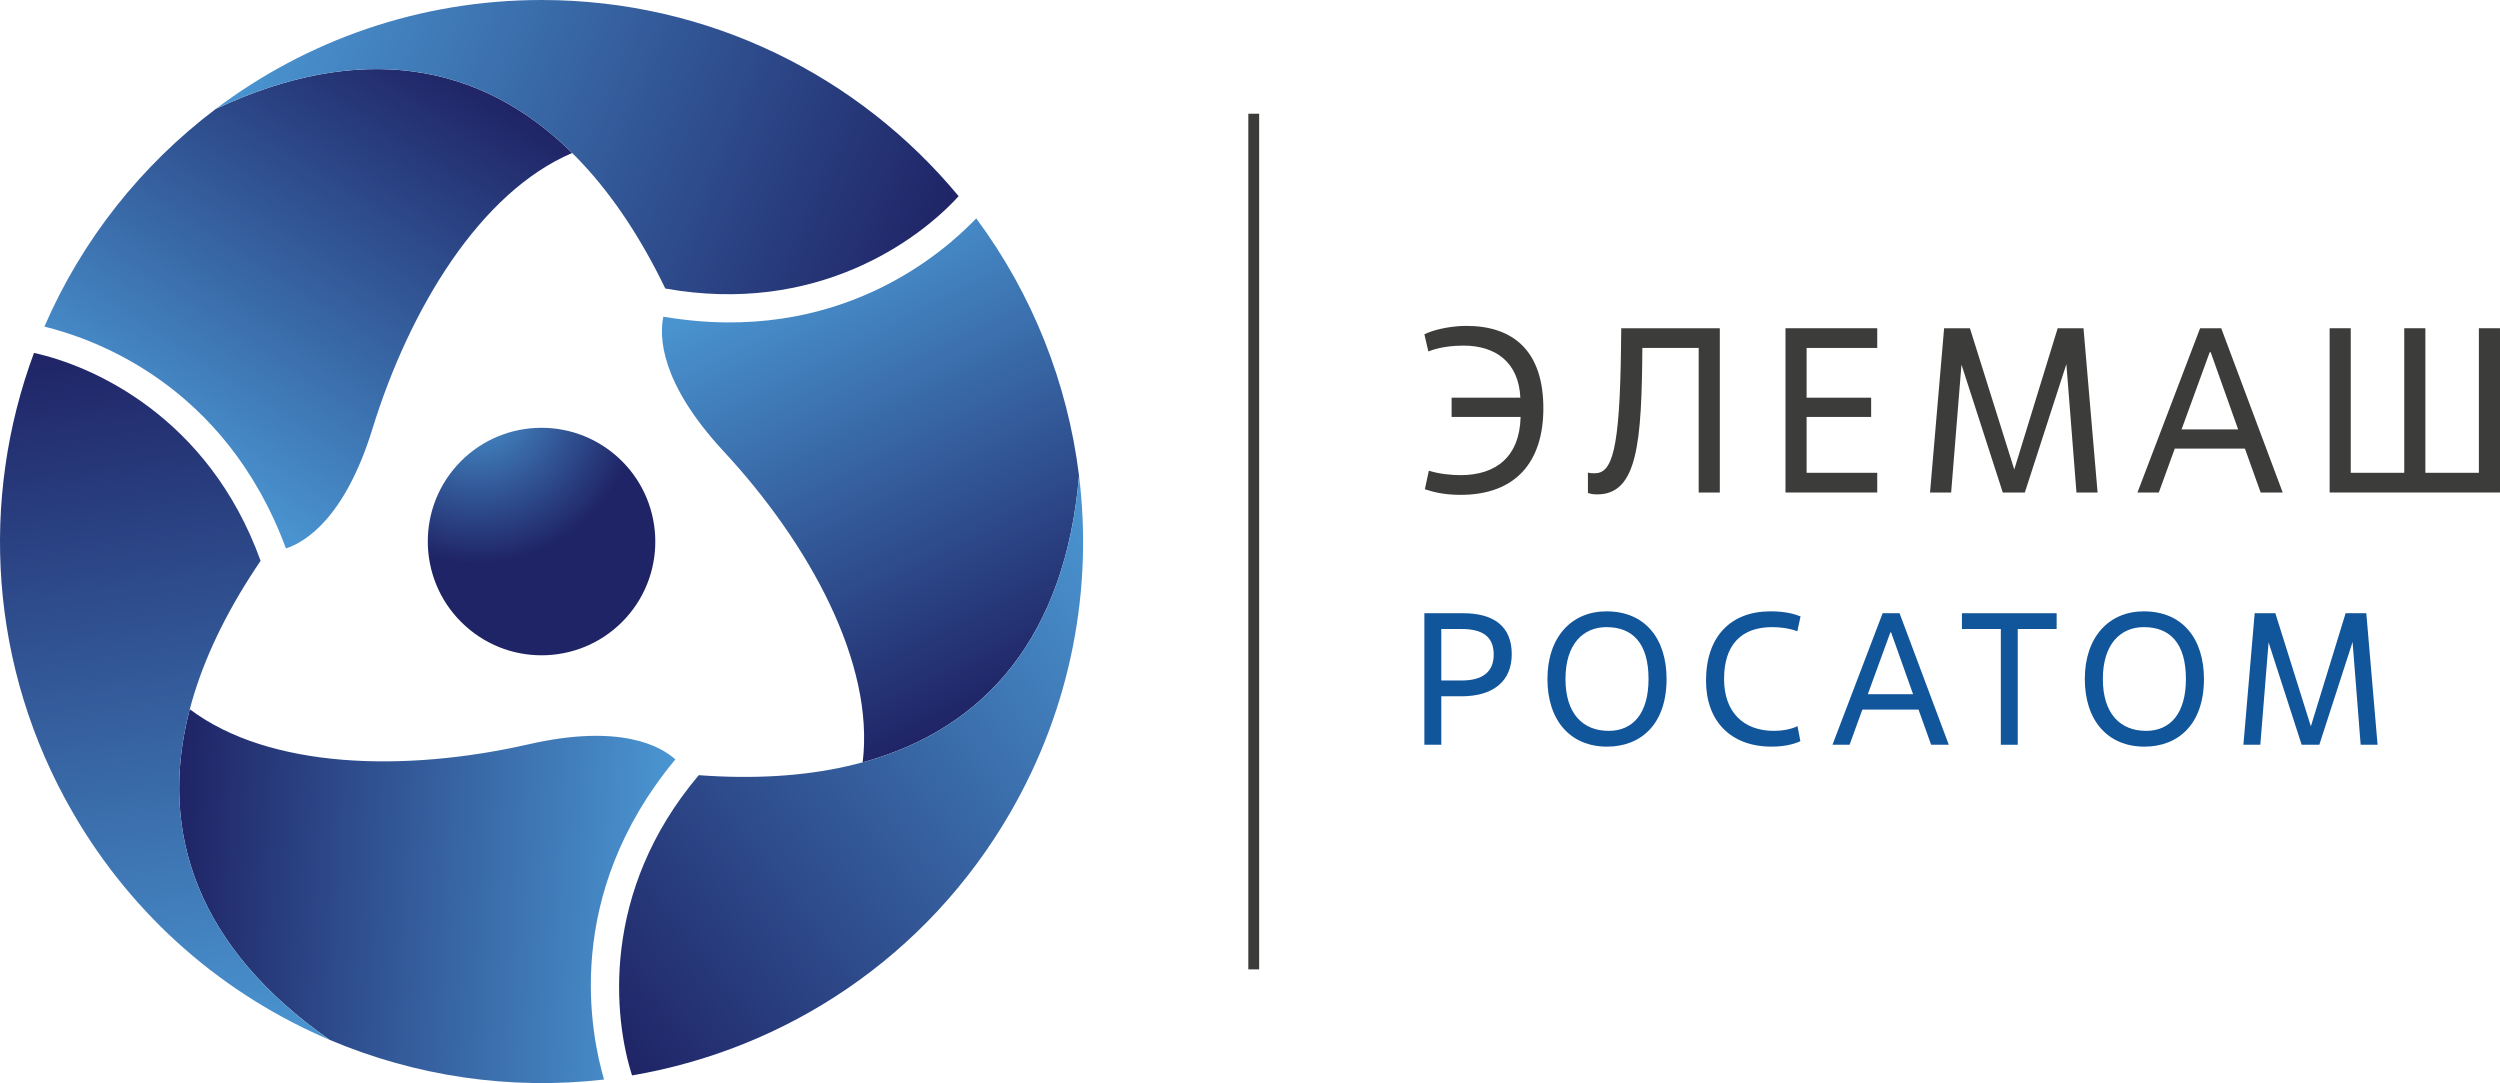 <?xml version="1.0" encoding="UTF-8"?>
<svg id="Logo" xmlns="http://www.w3.org/2000/svg" width="230.819mm" height="100mm" xmlns:xlink="http://www.w3.org/1999/xlink" viewBox="0 0 654.291 283.465">
  <defs>
    <radialGradient id="radial-gradient" cx="-14475.584" cy="-36837.037" fx="-14475.584" fy="-36837.037" r="298.268" gradientTransform="translate(2171.682 5297.2) rotate(-.063) scale(.141)" gradientUnits="userSpaceOnUse">
      <stop offset="0" stop-color="#4a96d2"/>
      <stop offset="1" stop-color="#1f2466"/>
    </radialGradient>
    <linearGradient id="linear-gradient" x1="41.227" y1="121.707" x2="111.697" y2="13.192" gradientUnits="userSpaceOnUse">
      <stop offset="0" stop-color="#4a96d2"/>
      <stop offset="1" stop-color="#1f2466"/>
    </linearGradient>
    <linearGradient id="linear-gradient-2" x1="69.355" y1="-3.354" x2="244.413" y2="67.374" xlink:href="#linear-gradient"/>
    <linearGradient id="linear-gradient-3" x1="1316.225" y1="452.069" x2="1386.69" y2="343.562" gradientTransform="translate(441.261 1604.69) rotate(-120)" xlink:href="#linear-gradient"/>
    <linearGradient id="linear-gradient-4" x1="1344.346" y1="327.015" x2="1519.417" y2="397.748" gradientTransform="translate(441.261 1604.69) rotate(-120)" xlink:href="#linear-gradient"/>
    <linearGradient id="linear-gradient-5" x1="392.624" y1="1391.078" x2="463.094" y2="1282.563" gradientTransform="translate(1610.333 420.202) rotate(120)" xlink:href="#linear-gradient"/>
    <linearGradient id="linear-gradient-6" x1="420.752" y1="1266.018" x2="595.816" y2="1336.749" gradientTransform="translate(1610.333 420.202) rotate(120)" xlink:href="#linear-gradient"/>
  </defs>
  <g>
    <path d="m163.852,161.681c-11.023,12.207-29.844,13.168-42.052,2.154-12.212-11.014-13.191-29.846-2.19-42.055,11.018-12.209,29.853-13.159,42.061-2.147,12.208,11.014,13.182,29.841,2.181,42.049Z" fill="url(#radial-gradient)" stroke-width="0"/>
    <path d="m56.485,28.502c-19.481,14.693-35.048,34.299-44.862,56.975,11.777,2.903,47.039,14.379,63.217,58.058,4.866-1.586,15.355-7.699,22.633-31.3,9.759-31.599,28.272-61.991,52.28-72.197-23.941-23.686-55.484-29.263-93.267-11.536Z" fill="url(#linear-gradient)" stroke-width="0"/>
    <path d="m250.883,51.35c.002-.003.004-.005.006-.008C224.897,19.978,185.648,0,141.732,0c-32.002,0-61.526,10.609-85.248,28.502,52.452-24.61,92.878-4.308,117.633,47.007,39.432,7.072,66.213-12.548,76.766-24.159Z" fill="url(#linear-gradient-2)" stroke-width="0"/>
    <path d="m86.314,272.163c22.464,9.525,47.225,13.206,71.769,10.368-3.375-11.652-11.068-47.93,18.667-83.781-3.806-3.422-14.344-9.45-38.421-3.952-32.242,7.347-67.817,6.509-88.659-9.181-8.54,32.578,2.402,62.686,36.644,86.547Z" fill="url(#linear-gradient-3)" stroke-width="0"/>
    <path d="m8.9,92.371c-.003-.001-.007-.001-.01-.002-14.163,38.194-11.839,82.177,10.119,120.212,16.001,27.717,39.95,47.983,67.306,59.582-47.537-33.124-50.17-78.287-18.111-125.385-13.592-37.688-43.973-51.072-59.304-54.407Z" fill="url(#linear-gradient-4)" stroke-width="0"/>
    <path d="m282.399,124.497c-2.983-24.219-12.177-47.504-26.906-67.343-8.403,8.749-35.971,33.551-81.884,25.723-1.06,5.007-1.011,17.148,15.788,35.252,22.484,24.251,39.546,55.482,36.379,81.378,32.481-8.892,53.083-33.423,56.624-75.01Z" fill="url(#linear-gradient-5)" stroke-width="0"/>
    <path d="m165.414,281.442c.001.003.003.006.004.01,40.156-6.831,77.081-30.835,99.038-68.87,16.001-27.717,21.576-58.592,17.943-88.084-4.915,57.734-42.708,82.595-99.523,78.378-25.84,30.616-22.24,63.621-17.462,78.566Z" fill="url(#linear-gradient-6)" stroke-width="0"/>
  </g>
  <rect x="326.706" y="29.764" width="2.835" height="223.937" fill="#3c3c3b" stroke-width="0"/>
  <g>
    <path d="m379.907,104.084h17.995c-.43-9.274-6.449-13.634-14.924-13.634-2.457,0-6.142.307-9.151,1.535l-1.044-4.483c2.088-1.105,6.633-2.211,10.994-2.211,12.345,0,20.145,6.633,20.145,21.558,0,14.064-7.247,22.663-21.68,22.663-4.483,0-7.309-.798-9.335-1.474l1.044-4.852c2.641.86,5.958,1.167,8.291,1.167,9.397,0,15.477-4.913,15.723-15.231h-18.056v-5.036Z" fill="#3c3c3b" stroke-width="0"/>
    <path d="m450.101,128.896h-5.527v-37.833h-14.74c-.184,24.628-1.228,38.324-11.792,38.324-1.167,0-1.658-.123-2.457-.368v-5.343c.676.184,1.105.184,1.781.184,4.483,0,6.572-5.712,6.878-32.981l.062-4.975h25.795v42.992Z" fill="#3c3c3b" stroke-width="0"/>
    <path d="m491.305,128.896h-24.014v-42.992h24.014v5.159h-18.486v13.02h16.89v5.036h-16.89v14.617h18.486v5.159Z" fill="#3c3c3b" stroke-width="0"/>
    <path d="m548.971,128.896h-5.527l-2.641-33.595-10.871,33.595h-5.772l-10.81-33.472-2.702,33.472h-5.528l3.686-42.992h6.756l11.607,36.973,11.362-36.973h6.756l3.685,42.992Z" fill="#3c3c3b" stroke-width="0"/>
    <path d="m587.536,117.412h-18.363l-4.177,11.485h-5.589l16.398-42.992h5.527l16.091,42.992h-5.773l-4.114-11.485Zm-16.583-5.036h14.802l-7.186-20.206h-.246l-7.37,20.206Z" fill="#3c3c3b" stroke-width="0"/>
    <path d="m654.291,128.896h-44.589v-42.992h5.527v37.833h14.003v-37.833h5.528v37.833h14.003v-37.833h5.527v42.992Z" fill="#3c3c3b" stroke-width="0"/>
  </g>
  <g>
    <path d="m377.208,194.916h-4.426v-34.425h10.131c7.819,0,12.737,3.246,12.737,10.721,0,7.131-4.918,11.016-13.131,11.016h-5.312v12.688Zm0-16.819h5.312c5.459,0,8.409-2.213,8.409-6.787,0-4.721-2.95-6.688-8.409-6.688h-5.312v13.475Z" fill="#11559b" stroke-width="0"/>
    <path d="m404.99,177.703c0-11.016,6.345-17.704,15.442-17.704,10.229,0,15.737,7.278,15.737,17.704,0,11.705-6.59,17.705-15.59,17.705-9.54,0-15.59-6.787-15.59-17.705Zm26.459,0c0-9.442-4.229-13.573-11.017-13.573-6.049,0-10.721,4.377-10.721,13.573,0,9.049,4.524,13.574,11.311,13.574,6.443,0,10.427-4.672,10.427-13.574Z" fill="#11559b" stroke-width="0"/>
    <path d="m471.183,193.981c-1.869.885-4.524,1.426-7.524,1.426-10.722,0-17.164-6.688-17.164-17.262,0-11.705,6.59-18.147,16.869-18.147,3.934,0,6.245.688,7.868,1.328l-.836,3.885c-2.164-.787-4.426-1.082-6.59-1.082-8.164,0-12.59,4.721-12.59,13.573,0,8.558,4.967,13.574,13.032,13.574,2.164,0,4.476-.394,6.196-1.229l.738,3.934Z" fill="#11559b" stroke-width="0"/>
    <path d="m502.112,185.719h-14.705l-3.344,9.196h-4.476l13.131-34.425h4.427l12.885,34.425h-4.623l-3.295-9.196Zm-13.278-4.033h11.853l-5.755-16.18h-.196l-5.901,16.18Z" fill="#11559b" stroke-width="0"/>
    <path d="m528.076,194.916h-4.426v-30.294h-10.181v-4.131h24.787v4.131h-10.181v30.294Z" fill="#11559b" stroke-width="0"/>
    <path d="m545.631,177.703c0-11.016,6.344-17.704,15.442-17.704,10.229,0,15.737,7.278,15.737,17.704,0,11.705-6.591,17.705-15.59,17.705-9.541,0-15.59-6.787-15.59-17.705Zm26.458,0c0-9.442-4.229-13.573-11.016-13.573-6.05,0-10.722,4.377-10.722,13.573,0,9.049,4.524,13.574,11.312,13.574,6.442,0,10.426-4.672,10.426-13.574Z" fill="#11559b" stroke-width="0"/>
    <path d="m622.248,194.916h-4.426l-2.114-26.901-8.705,26.901h-4.623l-8.655-26.803-2.164,26.803h-4.426l2.95-34.425h5.41l9.295,29.606,9.098-29.606h5.41l2.95,34.425Z" fill="#11559b" stroke-width="0"/>
  </g>
</svg>